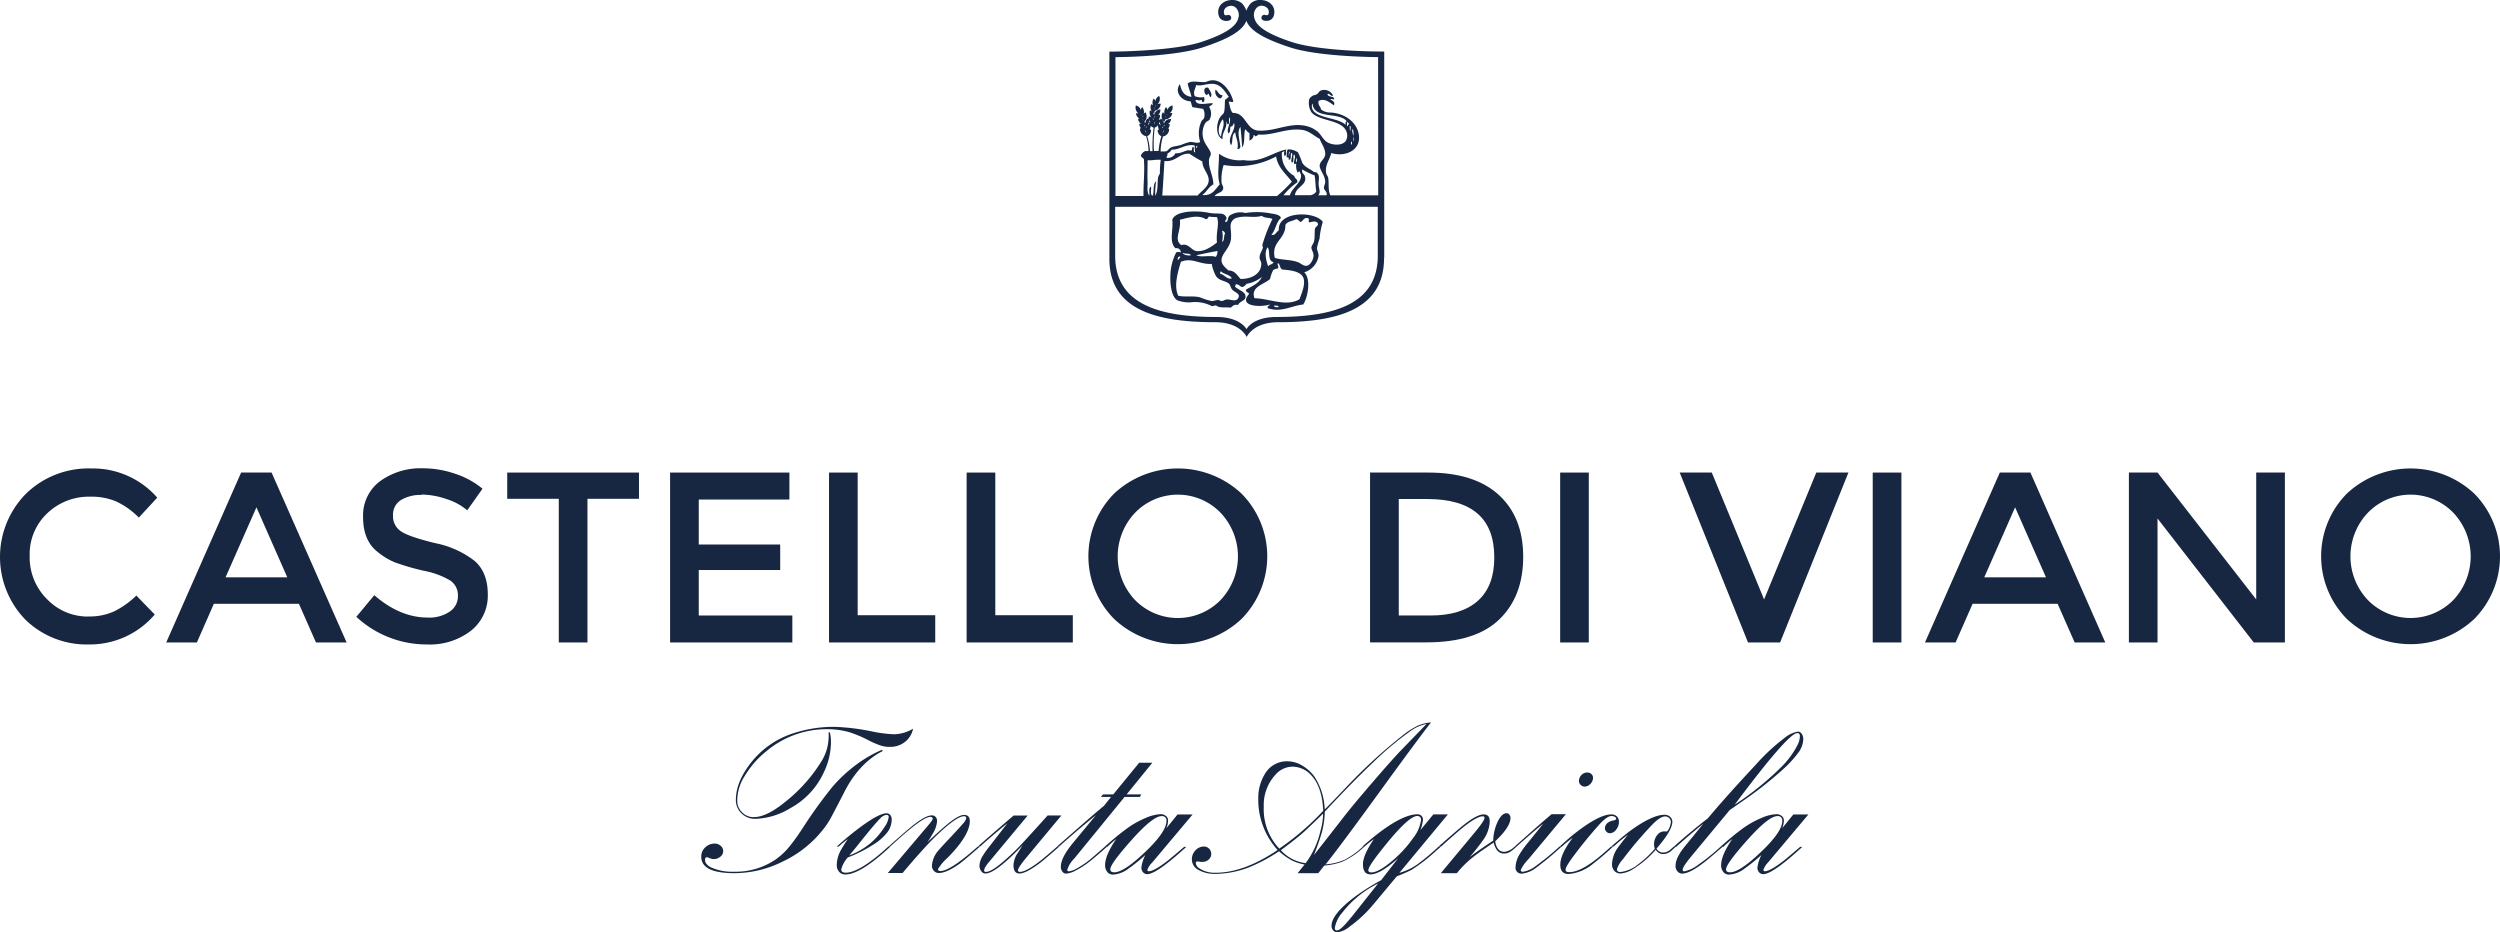 <svg xmlns="http://www.w3.org/2000/svg" viewBox="0 0 543.1 202.53"><defs><style>.cls-1{fill:#182844;}.cls-2{fill:#172741;}</style></defs><g id="Livello_2" data-name="Livello 2"><g id="Livello_1-2" data-name="Livello 1"><path class="cls-1" d="M262.48,19.09c.29.47,1,1.38.55,2-.36-.08-.28-.59-.55-.74-.18,0-.08.35-.37.27-.61-.17-.82-1.88.37-1.57"/><path class="cls-1" d="M264.05,19.46c.61.4.69,1.21,1.48,1.2.06.47-.25.56-.46.74a1.55,1.55,0,0,1-1-1.94"/><path class="cls-1" d="M248.36,25.11a2.7,2.7,0,0,0-.06.41.85.85,0,0,0-.09-.22s0,0,0,.05a.68.68,0,0,0,.12-.24m.22,1.35a1.55,1.55,0,0,0,.28-2.07.89.89,0,0,0-.36.38,1.75,1.75,0,0,0-.32-1.5,1,1,0,0,0-.31.64,1.46,1.46,0,0,0-1.09-1,1.6,1.6,0,0,0,1.14,2,.17.17,0,0,1,0-.07,1.66,1.66,0,0,0,.25.45,1.31,1.31,0,0,0-1.37-.66,1.6,1.6,0,0,0,1.53,1.36,1.58,1.58,0,0,0,.24.53m2.71-3.67a1.49,1.49,0,0,0-.39.53,1.88,1.88,0,0,0,.18-.48s0,.05,0,.08l.19-.13m-.4.55a2.86,2.86,0,0,0-.07.28,2.29,2.29,0,0,0-.12-.37,1.59,1.59,0,0,0,.15.21.56.56,0,0,0,0-.12m1.26-.87a.9.9,0,0,0-.66.16,1.55,1.55,0,0,0,.43-1.85A1.46,1.46,0,0,0,251,22a.88.88,0,0,0-.41-.57,1.77,1.77,0,0,0-.09,1.52.81.81,0,0,0-.4-.31,1.54,1.54,0,0,0,.6,2,1.6,1.6,0,0,0,.15-.57,1.61,1.61,0,0,0,1.3-1.57m1.15,2.82a1.57,1.57,0,0,0-.09.23,2.7,2.7,0,0,0-.06-.41.9.9,0,0,0,.12.24s0,0,0-.06m1.43-2.41a1.46,1.46,0,0,0-1.09,1,.93.93,0,0,0-.31-.64,1.79,1.79,0,0,0-.32,1.5.93.93,0,0,0-.35-.38,1.53,1.53,0,0,0,.28,2.07,1.78,1.78,0,0,0,.23-.53,1.6,1.6,0,0,0,1.53-1.36,1.31,1.31,0,0,0-1.37.66,1.66,1.66,0,0,0,.25-.45.17.17,0,0,1,0,.07,1.6,1.6,0,0,0,1.14-2m31,26.81c-.18.63,0,1.84-.23,2.77-.15.6-.57.94-.57,1.38s.49,1.06.46,1.73c0,.86-.69,2-1.38,2.18s-1.31-.45-1.84-.69c-1.51-.66-3.56-.51-5.19-1-.85-3.55,2.36-4,2.3-7.14.37-.82,1.55-.83,2.31-1.27.51,0,.6.47,1,.58.62-.18.57-1,1.61-.81.39.24,0,.59.23.92.65-.12,1.46-.39,1.84.12s-.44.8-.58,1.26m-9,7.26c-.15.54-.92.46-1.15.92-.32-.89-1-3-.11-4.14.64.92-.12,2.86,1.26,3.22m-2.42-3.69c0,.17.16.44.12.58-.28.93-.81,1.35-.69,2.3,0,.32.33.71.34,1,.11,2.26-2.05,3.5-4.49,3.46-.75-.75-1.18-1.81-2.65-1.85-.56-.54-1.42-1.17-1.49-2.07-.13-1.61,2-2.74,2.07-5.07.1-2-.65-3.14.81-4.14,2-.83,4,0,5.87-.58.68.57,1.54.3,2.3.69a34.34,34.34,0,0,0-2.19,5.64m-8.06-2.53c-.4.44-.07,1.62-.69,1.84a5.19,5.19,0,0,0,0-2.42c.38.05.5.35.69.58m-1,8.18c.61.74,2,.71,2.43,1.61-1.05.31-1.61-.85-2.54-1-.09-.32.16-.3.11-.57m-.8-6.22c-1.16.88-2.78,2.07-4.49,1.84-1.06-.14-1.78-1.81-3.22-1.27-1.79-1.21,0-3.16-.35-5.52,1.93-.47,4-1.15,5.64-.12.47,0,.45-.39.69-.57a10.49,10.49,0,0,0,1.73.11c.59,1.54-.25,3.19,0,5.53m-7.48,2.19c.63.42,1.49,0,1.84.57-.5.12-1.66,0-1.84-.57m7.25.92c-1.43-.43-3.15.19-4.26-.35,1.39-.3,3-.65,4.61-.92a2.25,2.25,0,0,1-.35,1.27m-.92,1.49a9.36,9.36,0,0,0,.92,2.65c.72,1.12,2.1,1,2.88,1.73.24.23.32.88.69,1.27.64.67,2,.89,1.15,2-.52.62-1.51.08-2.3.11-.47,0-.66.3-1.15.34-.24,0-.52-.21-.81-.22-.45,0-.95.24-1.38.22a13,13,0,0,1-2.54-.8c-1.66-.39-3.32,0-4.72-.35-1.05-2.21,0-5.37.58-7.37,2.43-1,4,.61,6.68.46m-6.79-1.49c-.14.25-.39.38-.47.69-.33-.25.12-1.1.47-.69m19.46,4.84a8.53,8.53,0,0,1,.69-2,2.25,2.25,0,0,1,1-.35c.41-.45-.37-1,.12-1.15.42.35.33,1.2.92,1.38,1.94.16,4.27.43,4.61,2.08.29,1.42-.46,3.08-.93,4.37-2.87,1.69-6.38-.13-9.79-.23-.86-2.51,2.12-3,3.35-4.14m.92,5.75c.44,0,1-.06,1,.35-.43,0-1,.07-1-.35m9.9-14.74a16.36,16.36,0,0,1,.69-3.45c-1.77-2.44-9.89-2.34-9.56,1.84-.53.26-.82,1.3-1.61.92.95-.94,1-2.75,2.07-3.57-.11-.68-1.19-.88-2.07-1a16.11,16.11,0,0,0-5.64-.12,4.22,4.22,0,0,0-3.46.58c-.51.46-.21,1.46-.92,1.38-.09-.51.5-.71.23-1-.56-1.25-1.77-.62-3.8-1-2.7-.56-7.26-.46-7.94,1.49.25,2.31-.77,4.8.69,6.22a.91.91,0,0,1,1.15.92,1,1,0,0,0-1,0,11.47,11.47,0,0,0-1.26,5.18c-.06,1.75.24,4.4,1.49,5.19a7.12,7.12,0,0,0,2.88.45,7.8,7.8,0,0,1,4.61.81c.44.06.56-.2,1-.11.65.62,2.27.29,3.11.46.46-.27.66-.79,1.61-.58.32-.77,1.48-.9,1.61-1.61.24-1.3-1.54-1.57-2.3-2.42.23,0,0-.51.34-.46.67,0,.73.58,1.38.58a2,2,0,0,0,.81-.69,7.14,7.14,0,0,0,3.34-1.5c-.63,1.44-2.16,2-3.46,2.76-.07.61.53.55.69.92-2.54,2.84,2.75,2.93,4.5,2.31-.07.35-.62.23-.46.8,3,1,5-.51,7.71-.8,1.05-1.59,1.72-5.56.23-7a4.43,4.43,0,0,0,3.11-3.57c0-.63-.35-1.16-.35-1.72a15.12,15.12,0,0,1,.58-2.08m12.63,3.75c0,10.67-9.71,13.33-22,13.33-5.24,0-6.52,2.65-6.52,2.65s-1.3-2.65-6.53-2.65c-12.29,0-22-2.66-22-13.33V44.92h57.05ZM293.9,29.11a2.37,2.37,0,0,1-.11-1.1c.23.2.23.64.25,1.06,0,.15,0,.29,0,.42-.06-.12-.11-.25-.16-.38m.19,1.1v.05a.41.41,0,0,1,0,.34c-.07,0-.11-.23-.11-.42s0-.38.11-.41a1.44,1.44,0,0,0,0,.44m-.57.65a.25.25,0,0,0,0-.08.14.14,0,0,1,.18.09.74.74,0,0,1-.09.56c-.08,0-.1-.08-.1-.17a1.41,1.41,0,0,1,0-.2,1.41,1.41,0,0,0,0-.2m-.1-2.39c-.2-.29-.17-.46-.18-.91a1.48,1.48,0,0,0,0-.2l.12,0c.2.17,0,.78.07,1.07m-.58-1.17h0a.61.61,0,0,0,0,.23c-.37-.33-.13-.72-.18-1h0c.21.06.24.3.46.37L293,27a.69.69,0,0,0-.11.13.48.48,0,0,0-.06.18m-.44-.13c-1.55-1.55-5.26-1.38-6.85-2.87a1.68,1.68,0,0,1-.47-1.76c.08,0,.09,0,.09.09.42,3.3,5.79,1.63,7.41,3.71-.3.1-.34.53-.18.83m-40,.29a1.21,1.21,0,0,0,.28.21.77.77,0,0,0-.08.19,1.87,1.87,0,0,0-.2-.4m.35.1a.85.85,0,0,0,.11-.35l.26-.06a1.83,1.83,0,0,0-.37.41m-.15,2v0h0s0,0,0,0m-.06-.65.05,0a1.2,1.2,0,0,0,.1-.47l.22-.06a1.53,1.53,0,0,0-.32.62s0-.07-.05-.11m-2.28-3.3a1.34,1.34,0,0,0,.37.25c0,.06,0,.13-.05.2a1.6,1.6,0,0,0-.32-.45m.36,2.17a31.28,31.28,0,0,0-.23,5.06h-.55a15,15,0,0,0-.62-3.27,1.3,1.3,0,0,0,.83-1.4.62.62,0,0,0-.29,0,2.25,2.25,0,0,0,.23-.82,1.46,1.46,0,0,0,.63.39m-1.31-.49a1.71,1.71,0,0,0,.28-.76.84.84,0,0,0,.1.44,1.27,1.27,0,0,0-.38.32m-.39.39a1.71,1.71,0,0,0,.26-.21,2.09,2.09,0,0,0-.19.4,1.46,1.46,0,0,0-.07-.19m.08,1.88v0h0s0,0,0,0m-.53-2.4.26.06a.8.8,0,0,0,.11.34,2,2,0,0,0-.37-.4m.44,1.3a1,1,0,0,0,.1.47l.05,0A.6.6,0,0,0,249,29a1.42,1.42,0,0,0-.32-.62l.23.06m3.26,6.22a18.37,18.37,0,0,0-.19,2.87c0,.33-.3.58-.37.93-.26,1.31.05,2.91-.65,4.07a18.52,18.52,0,0,1,.19-3.15c-.79.63-.36,2.31-.74,3.15-.66-.18-.22-1.62-.37-2-.59.39-.25,1.16-.37,2-.59-.9-.34-2.06-.37-3-.06-1.48,0-2.69,0-4.54,0-.11,0-.17.09-.19.61.11,1.52-.15,2.78-.09m-1.48-9a1,1,0,0,0,.06-.35l.24-.1a1.61,1.61,0,0,0-.3.45m.16,2v0h0v0m-.09-.52a.76.76,0,0,0-.08-.11l.06,0a1.29,1.29,0,0,0,0-.48c.07,0,.15-.06.21-.1a1.39,1.39,0,0,0-.21.67m1-.26a1.65,1.65,0,0,0,.19-.49,1.67,1.67,0,0,0,.3.85,1.2,1.2,0,0,0-.49-.36m.57,2.63a15.08,15.08,0,0,0-.62,3.27h-1a25,25,0,0,1,.17-5.09,1.37,1.37,0,0,0,.7-.52,2.1,2.1,0,0,0,.23,1,.59.59,0,0,0-.28,0,1.3,1.3,0,0,0,.82,1.4m25.13,13h-2.71c-3.27,0-7,0-10.87,0,.47-.79,1.69-.64,1.85-1.67.07-.39-.3-.83-.36-1.29a10.31,10.31,0,0,1,.46-3.8A17.77,17.77,0,0,0,277.22,34c.43,2.53,2.16,3.76,3.42,5.47a35.68,35.68,0,0,1-3.18,3.09M259.63,33.1c-.58,0,0-1.1-.47-1.2-.29.18-.07.53-.37.83-1.11-.4-2,.72-3.43.55a1.84,1.84,0,0,1-1.94,1c0-.39.28-.46.19-.92a2.2,2.2,0,0,0,.92-.84c1.88,0,3-1.3,5-.92a11.6,11.6,0,0,0,.1,1.48m1.57,2c0,1.65,1.47,2.7,1.38,4.16s-1.64,2.26-2.4,3.24c-2.72,0-5.12,0-7.69,0,.19-2.45.34-5.23.47-7.5,2.55.27,3.26-1.8,5.46-1.57a28.41,28.41,0,0,0,2.78,1.67m-1.39-3.24c0-.11.17-.08.28-.1.07.26-.13.24-.09.46-.28-.08,0-.34-.19-.36m5.46-2.13c-1-.93-.34-3,.37-3.8.57,1.34-.36,2.45-.37,3.8m14.82,3.61a.24.24,0,0,1,0,.08,1.47,1.47,0,0,0-.06.14l0,0a.59.59,0,0,1,0,.14c0,.15-.05.21-.06.2h0a4,4,0,0,1,.09-1,.35.35,0,0,1,.12.28.37.37,0,0,1,0,.09m1.48,2a.32.32,0,0,1-.11-.31c0-.21.11-.44.11-.62a.42.42,0,0,1,.11.32,2.68,2.68,0,0,1-.11.61m-1.37,7.17h-1.46a14.16,14.16,0,0,1,3-2.82c.11-.78-.6-.76-.65-1.38a5.24,5.24,0,0,1-2.68-5.19c.35.1.26-.23.56-.18-.18.19-.07.68-.1,1,.86-.08.1-1.07.56-1.39-2.9.51-5.61,3-9.35,2.32a7.7,7.7,0,0,1-5.37-1.39c.09,2.11-.47,4.58.18,6.67-1,1.05-1.56,2.51-3.79,2.31.92-.65,1.36-1.78,2.4-2.31,0-1.94-1.16-3.56-.93-5.47.06-.37.39-.81.38-1.2,0-.72-1.42-2.11-1.67-3.42a4.42,4.42,0,0,1,.47-3.24c.31-.42.75-.48.92-.74a2.71,2.71,0,0,0-.1-2.78c.27-.27.69-.37.84-.75-.88-.2-3.7.75-3.79-.74.49-.05.81.22,1.2,0,.37-.05.07.55.46.47s.29-.9.19-1.11a3.29,3.29,0,0,1-2-.19c-.45-.95.15-1.54.28-2.41,1.14.27,1.95-.23,3.33-.27,1.89-.06,2.79,1.41,3.8,2.87-.39.07-.43.49-.84.55-.09.9,0,1.56-.18,2.6-.11.62-.47.57-.92,1.29-.88,1.4-.93,4.09.55,4.72-.1-1.68,1-2.16.83-3.88.2.16.05.69.47.64.23-.31,0-1.15.18-1.48.64.73-.81,2.67-.18,3.43.46-.18.28-1,.46-1.48.54.05.51-.48.74-.74.53,1.53-1.62,3.11-.65,4.81.5-.64,0-2.34.93-2.78.11,1.31.75,2,.46,3.61.44.1.46-.21.65-.37-.1-1.51-.86-3.28,0-4.44.16,1.29.32,3.46.37,4.44.69-.82.31-2.71.65-3.88.4.15.43.67.92.73a10.34,10.34,0,0,1,0,1.67,1.27,1.27,0,0,0,.93-1.2c.26,0,.21.28.46.28a1.39,1.39,0,0,0,.56-.38c3.12.29,6.12-1.48,9.53-1,1.52.21,2.53,1.3,3.8,1.94.25.84,1.07,1.81,1.2,3.06s-1.11,1.7-1.2,2.68,1.22,2.23,1.2,3.61c0,.61-.35.91-.27,1.39s.78.81.56,1.52h-1.82c.5-.5.3-1,.14-2-.22-1.31.49-2.19-.55-3-.06,0-.45,0-.56-.09-.77-.66-1.89-.94-2.5-2a16.42,16.42,0,0,0-.92-2.23,3.67,3.67,0,0,0-2.14-.65c-.4.24-.21,1.08-.36,1.58.19.35.63-.1.46.65.87.12.15-1.34.74-1.48.26.52-.43,1.72,0,2.13.58-.17.1-1.39.46-1.76.49.45-.13,1.24,0,1.94.14.37.39-.08.47.09a3.3,3.3,0,0,0,.27,1.85c.25,0,.31-.12.28-.37,1.66,2-1.42,3.44-1.92,5.32m3.22-4.2c-.15-.44-.73-.49-.56-1.39a17.13,17.13,0,0,0,2.69,1.29c.2,1,.17,2.27.37,3.52a2,2,0,0,1-1.19.78h-2.85l-.59,0c.13-1.83,2.81-2.18,2.13-4.16m15.95,4.2H289c-.52-1.13-.28-2.48-.45-3.74-.05-.38-.4-.74-.46-1.12-.3-1.78.8-2.88,1.11-4.34,3.23,1,6.78-.77,5.92-4.36-.59-2.49-3-4.21-6-4.44a3.25,3.25,0,0,1-2.12-.65c-.14-.67-.71-.9-.56-1.85,1.31-.71,2.46.37,3.33.93.35-.63-.28-1.07-.74-1.21.07-.4.6.13.84-.18-.17-.67-1.36-.32-1.49-1,.34-.45.74.61,1.21.28a2.09,2.09,0,0,0-2.59-1.11c-.49.14-.5.55-.93.83-.27.18-.74.18-1,.37a2.56,2.56,0,0,0-.64.65,3.81,3.81,0,0,0,.46,2.87c1.33,1.75,5.59,1.66,7.12,3.42a2.43,2.43,0,0,1,.38,2.78c-.88,1.27-3.3.93-4.26.19-.76-.59-1.19-1.56-1.85-2.13a6.73,6.73,0,0,0-1.3-.84c-3.59-1.59-6.85.35-10.28.56a8.23,8.23,0,0,1-1.57,0c-2.48-.38-2.58-3.92-5.28-3.8-.61-.5-.64-1.58-.92-2.4.15-.23.77.2,1-.1-.55-2.37-2.95-5.72-5.92-4.25-1.48.17-3.19-.47-4,.37.2,1,.61,1.85.83,2.87-1.59-.18-2.23-1.29-2.5-2.78C255,20,256.75,22,258.61,22c.22.36.24.93.46,1.3.8.09,1.55.24,2.31.36a2.71,2.71,0,0,1,.19,2c-.1.26-.42.4-.56.65a6.27,6.27,0,0,0-.28,4.53c-.65.41-1.41-.05-2.22,0a11.31,11.31,0,0,0-1.94.65c-.72.23-1.57.28-2,.47-.79.31-.74.86-1.44.94h-1a11.75,11.75,0,0,1,.52-3.25,1.61,1.61,0,0,0,1.33-1.68.4.4,0,0,0-.27,0,1.39,1.39,0,0,0,.41-1,.93.93,0,0,0-.41,0,1.39,1.39,0,0,0,.69-1.1,1.4,1.4,0,0,0-1.54,1c-.08-.54-.4-1.06-.73-1.1a1.15,1.15,0,0,0-.13.42,1.29,1.29,0,0,0,0-.19.48.48,0,0,0-.28,0,1.36,1.36,0,0,0,.26-1.06.86.86,0,0,0-.41.06,1.42,1.42,0,0,0,.51-1.2c-.45-.11-1.22.4-1.37,1.2-.17-.52-.56-1-.9-1a1.62,1.62,0,0,0,.36,1.55,1.11,1.11,0,0,0-.63-.26,1.88,1.88,0,0,0,.38,1.28.56.56,0,0,0-.29,0,1.39,1.39,0,0,0-.13-.87c-.33,0-.64.56-.73,1.1a1.4,1.4,0,0,0-1.54-1,1.39,1.39,0,0,0,.69,1.1.93.93,0,0,0-.41,0,1.39,1.39,0,0,0,.41,1,.4.4,0,0,0-.27,0,1.61,1.61,0,0,0,1.33,1.68,11.3,11.3,0,0,1,.52,3.24h-.72a1.71,1.71,0,0,0-.92.93c0,.45.47.51.64.83.21,2.93-.13,5.16-.09,8l17.88,0H242.32V12.41c2.76,0,13.34-.26,19-2.13,5.36-1.76,8.59-3.51,9.44-5.77.85,2.26,4.08,4,9.44,5.77,5.79,1.91,16.75,2.11,19.18,2.13Zm1.31,13.56V11.19h-.84c-.13,0-13,0-19.27-2.07-6.69-2.21-7.87-4-8.15-5.38a2.22,2.22,0,0,1,.51-2,1.44,1.44,0,0,1,1.28-.48,1.69,1.69,0,0,1,1.18.62,1.25,1.25,0,0,1,.18,1c0,.2-.1.32-.19.37a.77.77,0,0,1-.56,0,.63.63,0,0,0-.78.39.61.61,0,0,0,.37.78A2,2,0,0,0,276,4.33a1.67,1.67,0,0,0,.79-1.22,2.49,2.49,0,0,0-.39-1.93,3,3,0,0,0-2-1.13,3.12,3.12,0,0,0-2.64.63,4.71,4.71,0,0,0-1,1.65,4.48,4.48,0,0,0-.95-1.6,3.31,3.31,0,0,0-2.73-.68,3,3,0,0,0-2,1.13,2.49,2.49,0,0,0-.39,1.93,1.67,1.67,0,0,0,.79,1.22,2,2,0,0,0,1.59.11.61.61,0,0,0,.37-.78.63.63,0,0,0-.78-.39.77.77,0,0,1-.56,0c-.09,0-.15-.17-.19-.37a1.25,1.25,0,0,1,.18-1,1.69,1.69,0,0,1,1.18-.62,1.42,1.42,0,0,1,1.28.48,2.22,2.22,0,0,1,.51,2c-.28,1.35-1.46,3.17-8.15,5.38-6.22,2-19.14,2.07-19.27,2.07H241v45C241,67.3,251.17,70,264,70c5.48,0,6.83,3.21,6.83,3.21S272.19,70,277.67,70c12.85,0,23-2.73,23-13.89"/><path class="cls-2" d="M19.22,133.92a12.85,12.85,0,0,0,5.54-1.09,18.85,18.85,0,0,0,4.86-3.45l4,4.12A18.52,18.52,0,0,1,19.4,140a19.1,19.1,0,0,1-13.88-5.38,19.56,19.56,0,0,1,.11-27.35,19.45,19.45,0,0,1,14.2-5.5,18.54,18.54,0,0,1,14.33,6.34l-4,4.33a17.08,17.08,0,0,0-5-3.54,13.91,13.91,0,0,0-5.52-1,13.09,13.09,0,0,0-9.39,3.62,12.19,12.19,0,0,0-3.8,9.24,12.73,12.73,0,0,0,3.77,9.4,12.23,12.23,0,0,0,9,3.78"/><path class="cls-2" d="M55.71,110.21l6.7,15.21H49Zm-3.33-7.55L36.11,139.57h6.66l3.69-8.4H64.94l3.7,8.4H75.3L59,102.66Z"/><path class="cls-2" d="M91.58,107.52a8.26,8.26,0,0,0-4.46,1.1A3.72,3.72,0,0,0,85.38,112a3.89,3.89,0,0,0,1.74,3.43c1.16.79,3.64,1.64,7.42,2.56a20.46,20.46,0,0,1,8.55,3.85q2.88,2.49,2.88,7.32a9.69,9.69,0,0,1-3.64,7.84,14.52,14.52,0,0,1-9.56,3,22.43,22.43,0,0,1-15.36-6l3.9-4.7q5.59,4.86,11.62,4.86a7.88,7.88,0,0,0,4.78-1.3,4,4,0,0,0,1.77-3.43,3.85,3.85,0,0,0-1.67-3.32A17.67,17.67,0,0,0,92.09,124a53,53,0,0,1-6.19-1.79A14.13,14.13,0,0,1,82.16,120c-2.19-1.65-3.28-4.19-3.28-7.6a9.26,9.26,0,0,1,3.73-7.9,15,15,0,0,1,9.21-2.77,21.9,21.9,0,0,1,7,1.17,18.17,18.17,0,0,1,6,3.27l-3.32,4.69a12.76,12.76,0,0,0-4.44-2.42,17,17,0,0,0-5.52-1"/><polygon class="cls-2" points="110.19 102.66 110.19 108.36 121.39 108.36 121.39 139.57 127.62 139.57 127.62 108.36 138.81 108.36 138.81 102.66 110.19 102.66"/><polygon class="cls-2" points="145.57 102.66 145.57 139.57 172.13 139.57 172.13 133.71 151.8 133.71 151.8 123.83 169.49 123.83 169.49 118.29 151.8 118.29 151.8 108.52 171.49 108.52 171.49 102.66 145.57 102.66"/><polygon class="cls-2" points="180.1 102.66 180.1 139.57 203.17 139.57 203.17 133.65 186.32 133.65 186.32 102.66 180.1 102.66"/><polygon class="cls-2" points="209.99 102.66 209.99 139.57 233.06 139.57 233.06 133.65 216.22 133.65 216.22 102.66 209.99 102.66"/><path class="cls-2" d="M265.14,111.37a12.94,12.94,0,0,0-18.54,0,13.8,13.8,0,0,0,0,19,13,13,0,0,0,18.54,0,13.8,13.8,0,0,0,0-19m4.56,23.1a20.22,20.22,0,0,1-27.66,0,19.38,19.38,0,0,1,0-27.25,20.27,20.27,0,0,1,27.66,0,19.38,19.38,0,0,1,0,27.25"/><path class="cls-2" d="M324.62,121.08q0-12.66-14.52-12.67h-6.23v25.3h6.91q6.71,0,10.28-3.2t3.56-9.43m.95-13.59q5.32,4.83,5.33,13.44t-5.18,13.62c-3.44,3.34-8.73,5-15.83,5H297.63V102.66h12.68q9.93,0,15.26,4.83"/><rect class="cls-2" x="338.93" y="102.66" width="6.22" height="36.91"/><polygon class="cls-2" points="394.57 102.66 383.23 130.22 371.87 102.66 364.9 102.66 379.74 139.57 386.71 139.57 401.55 102.66 394.57 102.66"/><rect class="cls-2" x="406.83" y="102.66" width="6.23" height="36.91"/><path class="cls-2" d="M437.76,110.21l6.71,15.21H431.06Zm-3.32-7.55-16.26,36.91h6.65l3.7-8.4H447l3.7,8.4h6.65l-16.26-36.91Z"/><polygon class="cls-2" points="490.14 102.66 490.14 130.22 468.7 102.66 462.48 102.66 462.48 139.57 468.7 139.57 468.7 112.64 489.61 139.57 496.37 139.57 496.37 102.66 490.14 102.66"/><path class="cls-2" d="M532.94,111.37a12.93,12.93,0,0,0-18.53,0,13.78,13.78,0,0,0,0,19,13,13,0,0,0,18.53,0,13.8,13.8,0,0,0,0-19m4.56,23.1a20.22,20.22,0,0,1-27.66,0,19.38,19.38,0,0,1,0-27.25,20.27,20.27,0,0,1,27.66,0,19.38,19.38,0,0,1,0,27.25"/><path class="cls-2" d="M191.61,162.88l.14.28q-5.3,2.7-8.56,9.36-2.3,4.44-2.81,5.37a18.15,18.15,0,0,1-1.33,2,24.32,24.32,0,0,1-9.05,7.29,23.63,23.63,0,0,1-10.44,2.51q-7.22,0-7.22-3.56a2.65,2.65,0,0,1,.82-2,2.92,2.92,0,0,1,2.12-.87,1.85,1.85,0,0,1,1.2.42,1.49,1.49,0,0,1,0,2.43,2.15,2.15,0,0,1-1.42.52,2.69,2.69,0,0,1-1.08-.28.8.8,0,0,0-.4-.12c-.28,0-.42.19-.42.56,0,.66.45,1.21,1.34,1.66a11.11,11.11,0,0,0,4.91.92,15.41,15.41,0,0,0,8.93-2.55,14.86,14.86,0,0,0,3.39-3.21q1.34-1.68,2.83-4a102.56,102.56,0,0,1,6.18-8.56,31.7,31.7,0,0,1,5.15-4.84A27.85,27.85,0,0,1,191.61,162.88ZM180,159.12l.28-.05a9.35,9.35,0,0,1,.24,2.25,15.37,15.37,0,0,1-1.59,6.54,16.75,16.75,0,0,1-7.23,7.7,15.44,15.44,0,0,1-7.53,2.32,4.11,4.11,0,0,1-3-1.1,4,4,0,0,1-1.31-3q0-3.93,3.32-8.14a19,19,0,0,1,9.07-6.31,27.88,27.88,0,0,1,9.08-1.43,47.67,47.67,0,0,1,8.11,1,28.43,28.43,0,0,0,4.78.61,8.33,8.33,0,0,0,4.14-1.21,4.94,4.94,0,0,1-1.38,2.55,5.16,5.16,0,0,1-3.72,1.4,5.82,5.82,0,0,1-2-.31,19.06,19.06,0,0,1-2.36-1,26.63,26.63,0,0,0-4.24-1.83,17,17,0,0,0-5-.7,20.35,20.35,0,0,0-13.35,4.93,19.93,19.93,0,0,0-4.56,5.29,10,10,0,0,0-1.59,5.24,3.47,3.47,0,0,0,1.1,2.64,3.39,3.39,0,0,0,2.5,1c1.87,0,4.17-1.13,6.9-3.37a34,34,0,0,0,7.79-8.75,10.25,10.25,0,0,0,1.56-5.24A7.54,7.54,0,0,0,180,159.12Z"/><path class="cls-2" d="M181.76,183.93c1.38-1.26,2.84-2.49,4.4-3.69,3.1-2.37,5.25-3.56,6.43-3.56a1,1,0,0,1,.82.38,1.41,1.41,0,0,1,.3.95,4.67,4.67,0,0,1-.87,2.71,11.15,11.15,0,0,1-2.8,2.56,30.34,30.34,0,0,1-5.87,3,6.19,6.19,0,0,0-1.42,2.59c0,.47.32.71,1,.71,1.26,0,3-.77,5.14-2.3a40.17,40.17,0,0,0,4.1-3.39h.46q-6.52,6.09-9.82,6.08a1.73,1.73,0,0,1-1.26-.49,2.21,2.21,0,0,1-.59-1.68,6.88,6.88,0,0,1,1-3.3c.34-.61.81-1.34,1.4-2.2a15.09,15.09,0,0,0-1.94,1.59Zm2.74,1.9a15.6,15.6,0,0,0,5.66-3.63,17.15,17.15,0,0,0,2.05-2.63,4.62,4.62,0,0,0,.85-2.07c0-.31-.16-.47-.49-.47a2.1,2.1,0,0,0-1.33.75c-.8.77-2.37,2.64-4.73,5.61C185.86,184.21,185.19,185,184.5,185.83Z"/><path class="cls-2" d="M193,183.93q3.24-2.9,4.77-4.16,3.19-2.64,4.65-2.64a1.08,1.08,0,0,1,.84.35,1.29,1.29,0,0,1,.31.91,6.06,6.06,0,0,1-1,2.81c-.2.37-.56,1-1.08,1.75q2.55-2.43,4.19-3.79c1.7-1.42,2.95-2.13,3.76-2.13s1.24.45,1.24,1.34q0,3.06-4.77,7.92a10.83,10.83,0,0,0-2.15,2.53c0,.27.18.4.54.4q2.13,0,8.09-5.29h.47q-3.33,2.91-4.42,3.72-2.8,2-4.47,2a1.42,1.42,0,0,1-1.1-.47,1.68,1.68,0,0,1-.42-1.17,5.77,5.77,0,0,1,1.59-3.46c.33-.39,1.17-1.3,2.53-2.74,1.21-1.29,2.08-2.24,2.59-2.85a2.73,2.73,0,0,0,.75-1.22q0-.42-.51-.42-1.57,0-6,4.23-2.76,2.67-7.32,8.1h-3.21l9-10.62c.5-.6.75-1,.75-1.19s-.17-.38-.51-.38q-1.22,0-4.73,2.92c-1,.81-2.3,2-4,3.51Z"/><path class="cls-2" d="M212.4,183.93q2.5-2.24,7.79-6.76h3.06l-8,9.62c-1,1.13-1.45,1.88-1.45,2.24s.13.38.4.38q1.31,0,4.61-3a47.67,47.67,0,0,0,3.64-3.6c.32-.34,1.5-1.64,3.56-3.9l1.57-1.76h3l-7.63,9.17c-1.2,1.45-1.8,2.36-1.8,2.74,0,.23.13.35.4.35q1.4,0,4.7-2.6c.62-.5,1.76-1.46,3.41-2.9h.45q-3,2.64-4.12,3.51-3.09,2.34-4.53,2.34-1.29,0-1.29-1.8a5.11,5.11,0,0,1,.93-2.67l1.06-1.68q-5.9,6.15-8.07,6.15a1.05,1.05,0,0,1-.91-.49,2,2,0,0,1-.4-1.22,4.31,4.31,0,0,1,.63-2,21.6,21.6,0,0,1,1.66-2.33l3.77-4.87q-3,2.42-5.92,5.05Z"/><path class="cls-2" d="M229.61,183.93q.87-.8,5.08-4.47t5.12-4.39l1.55-1.94h-2.2l.46-.56h2.23l5.63-6.88h2.86l-5.59,6.88h3.18l-.31.56H244.3l-10.94,13.4a5.88,5.88,0,0,0-1.5,2.41.31.31,0,0,0,.35.35,4.77,4.77,0,0,0,1.84-.7,19.71,19.71,0,0,0,2.58-1.73c.47-.38,1.6-1.35,3.39-2.93h.47q-3,2.67-4.12,3.49a17,17,0,0,1-2.69,1.69,5,5,0,0,1-2.05.67,1,1,0,0,1-.82-.4,1.63,1.63,0,0,1-.35-1.1q0-1.92,2.5-5l5.12-6.2q-4.64,3.77-8,6.83Z"/><path class="cls-2" d="M240,183.93q2.64-2.35,4.47-3.69a20.21,20.21,0,0,1,4.58-2.62,9.09,9.09,0,0,1,3.11-.75,1.77,1.77,0,0,1,1.08.35,1.24,1.24,0,0,1,.51,1.1,4.42,4.42,0,0,1-.37,1.61l2.43-3h3.28l-8.77,10.43a4.36,4.36,0,0,0-1.06,1.59.28.28,0,0,0,.31.32q1.13,0,4.09-2.29.8-.63,3.58-3h.47q-6.47,5.92-8.47,5.92a1.14,1.14,0,0,1-.91-.4,1.49,1.49,0,0,1-.38-1,8,8,0,0,1,.87-2.76,39.42,39.42,0,0,1-3.63,2.93,6.16,6.16,0,0,1-3.39,1.33,1.56,1.56,0,0,1-1.24-.56,2.29,2.29,0,0,1-.49-1.45q0-2.22,2.43-5.73c-.54.43-1.22,1-2,1.75Zm12.35-6.64c-1.26,0-3.44,1.73-6.52,5.19s-4.63,5.58-4.63,6.36c0,.44.28.66.86.66,1.47,0,3.85-1.62,7.16-4.84,2.79-2.72,4.18-4.82,4.18-6.32A.93.93,0,0,0,252.37,177.29Z"/><path class="cls-2" d="M296.39,183.93a17.6,17.6,0,0,1-4.75,3.25,14.65,14.65,0,0,1-3.95.85l-1.31,1.66h-4.49c.51-.61,1-1.24,1.52-1.88a10.9,10.9,0,0,1-2.74-.88,14.43,14.43,0,0,1-2.81-2,36.62,36.62,0,0,1-6.24,3.37,20.65,20.65,0,0,1-7.46,1.54,7.38,7.38,0,0,1-3.88-.89,2.59,2.59,0,0,1-1.36-2.31,2.78,2.78,0,0,1,.75-1.88,2.5,2.5,0,0,1,1.85-.86,1.59,1.59,0,0,1,1.61,1.61,1.57,1.57,0,0,1-.56,1.22,1.93,1.93,0,0,1-1.38.51,3.15,3.15,0,0,1-.82-.09,1.11,1.11,0,0,0-.28,0c-.2,0-.31.12-.31.35a1.51,1.51,0,0,0,.78,1.15,6,6,0,0,0,3.55.94q6.13,0,13.43-4.94a16.31,16.31,0,0,1-4.19-11.27,9.83,9.83,0,0,1,1.29-5,5.53,5.53,0,0,1,5-3,6.42,6.42,0,0,1,3.2.9,8.76,8.76,0,0,1,2.7,2.42,13.84,13.84,0,0,1,2.24,7.13q.82-.76,5-5.17a112.29,112.29,0,0,1,11.81-10.8,17.35,17.35,0,0,1,3.28-2.15,8.82,8.82,0,0,1,3-.77q-3.15,4.06-10.48,14.15-9.35,12.89-12.42,16.69a13,13,0,0,0,4.12-1,17.64,17.64,0,0,0,3.86-2.74Zm-18.48.42a57.29,57.29,0,0,0,9.54-8.21c-.15-3.46-1-6-2.59-7.71a5.53,5.53,0,0,0-4.17-1.88,5,5,0,0,0-3.62,1.76,9.75,9.75,0,0,0-2.53,7A12.46,12.46,0,0,0,277.91,184.35Zm.35.35a8.69,8.69,0,0,0,5.38,2.81,18.79,18.79,0,0,0,3.23-7.06,14.26,14.26,0,0,0,.56-3.7c-2.45,2.39-3.95,3.81-4.51,4.28Q281.42,182.35,278.26,184.7Zm9.54-8.37a19.89,19.89,0,0,1-.56,4.21,48.08,48.08,0,0,1-1.82,5.22q1.08-1.32,6.73-8.59,2.13-2.71,6.2-7.43t5.94-6.67q4.84-5,5.62-5.8a9,9,0,0,0-3.56,1.59,68.62,68.62,0,0,0-7.84,6.56Q293.82,169.86,287.8,176.33Z"/><path class="cls-2" d="M295.92,183.93q2.56-2.24,4.47-3.62,4.73-3.42,7.6-3.42a1.16,1.16,0,0,1,.75.28,1.11,1.11,0,0,1,.39.84,8.67,8.67,0,0,1-.56,2.32l2.81-3.41h3.16L304,189.62a12.63,12.63,0,0,0,4.6-2.37,50.71,50.71,0,0,0,3.91-3.32H313l-.57.52-.39.32a36.46,36.46,0,0,1-5.38,4.19,29.59,29.59,0,0,1-3.21,1.4l-5.21,6.25a28.06,28.06,0,0,1-5.1,4.72,5.11,5.11,0,0,1-2.62,1.2,1.21,1.21,0,0,1-.89-.4,1.45,1.45,0,0,1-.37-1q0-2.52,5.19-6.41a50.34,50.34,0,0,1,5.59-3.51l3.69-4.77q-3.9,3.51-6,3.51c-1.09,0-1.64-.73-1.64-2.2q0-2,2.39-5.47a19.93,19.93,0,0,0-2,1.59l-.12.09Zm3.46,8a22.4,22.4,0,0,0-7.81,6.36,6.66,6.66,0,0,0-1.59,3.3c0,.36.16.54.49.54.53,0,1.65-1.06,3.34-3.18Zm8.51-14.66q-1.84,0-7,6.4-3.63,4.47-3.63,5.36c0,.33.22.49.66.49q1.43,0,4-2.08a25.43,25.43,0,0,0,5-5.29,8.1,8.1,0,0,0,1.78-4A.76.76,0,0,0,307.89,177.27Z"/><path class="cls-2" d="M312.48,183.93q4.42-3.9,5.68-4.86c1.84-1.44,3.22-2.15,4.14-2.15s1.33.52,1.33,1.56a7.35,7.35,0,0,1-1.35,3.89,45.21,45.21,0,0,1-3,3.81c1.24-.94,2.75-2,4.51-3.16l.59-.4a10.4,10.4,0,0,1,.86-3.86c.62-1.4,1.31-2.1,2.06-2.1a.7.7,0,0,1,.58.3,1.11,1.11,0,0,1,.26.73q0,1.94-3.32,5.07c.23,1.53.89,2.29,2,2.29a3.57,3.57,0,0,0,2.18-1.12h.44l-.14.14a10.84,10.84,0,0,1-1.12.91,2.65,2.65,0,0,1-1.45.45c-1.11,0-1.85-.8-2.24-2.39q-3,2-4,2.79a21.71,21.71,0,0,0-4,3.86h-3.49l7.16-8.59c1.56-1.88,2.34-3,2.34-3.44,0-.21-.13-.32-.38-.32-.85,0-2.3.81-4.32,2.43-.86.69-2.45,2.07-4.77,4.16Z"/><path class="cls-2" d="M329,183.93l.75-.65q4.61-4.12,7.32-6.41h3.11L332,186.69a8.39,8.39,0,0,0-1.64,2.32c0,.25.17.37.49.37a5.82,5.82,0,0,0,2.69-1.19,57.32,57.32,0,0,0,5.22-4.26h.47l-.68.59a60.87,60.87,0,0,1-4.77,3.93,6,6,0,0,1-3.11,1.33,1.27,1.27,0,0,1-1.43-1.43,5.84,5.84,0,0,1,.91-2.83,20.62,20.62,0,0,1,1.87-2.57l3.23-4q-1.83,1.41-5.82,5Zm15.81-16.11a1.28,1.28,0,0,1,.94.37,1.09,1.09,0,0,1,.32.77,1.89,1.89,0,0,1-.58,1.34,1.7,1.7,0,0,1-1.24.58,1.16,1.16,0,0,1-.89-.4,1.11,1.11,0,0,1-.35-.81,1.82,1.82,0,0,1,.63-1.38A1.65,1.65,0,0,1,344.8,167.82Z"/><path class="cls-2" d="M338.79,183.93c1.12-1,2.19-2,3.2-2.78q5.36-4.23,8.05-4.23a1.74,1.74,0,0,1,1.22.44,1.55,1.55,0,0,1,.44,1.17,2.65,2.65,0,0,1-.56,1.64,1.77,1.77,0,0,1-1.41.84,1,1,0,0,1-.74-.33,1,1,0,0,1-.33-.75,1.51,1.51,0,0,1,.75-1.28,2.58,2.58,0,0,1,1.07-.4c.41-.08.61-.21.61-.4s-.15-.34-.44-.47a1.64,1.64,0,0,0-.56-.11c-.67,0-1.6.66-2.79,2-1.78,2-3.51,4.09-5.19,6.33-1.31,1.75-2,2.85-2,3.3s.27.56.81.56q2.09,0,5.36-2.43,1.5-1.12,3.67-3.09h.45A56.39,56.39,0,0,1,346,187.7a9.45,9.45,0,0,1-5.22,2.17c-1.21,0-1.82-.67-1.82-2q0-2.34,2.69-5.85a18.78,18.78,0,0,0-2.36,1.92Z"/><path class="cls-2" d="M350,183.93c2.07-1.81,3.52-3,4.33-3.58Q359,177,361.62,177a1.67,1.67,0,0,1,1.14.4,1.4,1.4,0,0,1,.54,1.12q0,1.88-3.44,5.83a1.65,1.65,0,0,0,1.4.86,2.31,2.31,0,0,0,1.5-.56c.13-.09.41-.34.87-.75h.46c-.12.11-.47.42-1,.91a2.71,2.71,0,0,1-1.82.73,1.89,1.89,0,0,1-1.57-.94,21.91,21.91,0,0,1-5,4.24,6,6,0,0,1-2.57.91,1.77,1.77,0,0,1-1.43-.56,2.16,2.16,0,0,1-.51-1.43,6.6,6.6,0,0,1,1.35-3.72c.44-.61,1.14-1.5,2.11-2.69a30.62,30.62,0,0,0-3.09,2.55Zm12.16-3.3a3.74,3.74,0,0,0,.82-2.08,1.14,1.14,0,0,0-.4-.86,1.24,1.24,0,0,0-.84-.33c-.75,0-1.76.66-3,2a80,80,0,0,0-6.15,7.27,6.18,6.18,0,0,0-1.33,2.18c0,.42.26.63.77.63a7.49,7.49,0,0,0,3.91-1.73,22.71,22.71,0,0,0,3.55-3.32,3.11,3.11,0,0,1-.16-1,3.07,3.07,0,0,1,.7-2,1.91,1.91,0,0,1,1.54-.78A5.36,5.36,0,0,1,362.15,180.63Z"/><path class="cls-2" d="M363.63,183.93q3.31-3,7.39-6.17,3.83-4.59,10.48-11.72a43.28,43.28,0,0,1,6.15-5.71,6.39,6.39,0,0,1,2.9-1.4,1,1,0,0,1,.77.37,2,2,0,0,1,.42,1.34,5.22,5.22,0,0,1-1.1,2.91,24.15,24.15,0,0,1-3.53,3.78,79.77,79.77,0,0,1-7.35,5.87l-4,2.78-8,9.64c-1.48,1.76-2.22,2.87-2.22,3.32,0,.23.12.35.37.35a7.49,7.49,0,0,0,3-1.43,44.13,44.13,0,0,0,4.87-3.93h.47q-3.3,2.88-4.24,3.56-3,2.3-4.58,2.29a1.32,1.32,0,0,1-.91-.37,1.74,1.74,0,0,1-.52-1.36q0-1.71,2-4.16l4-4.92q-2.42,1.91-5.87,5Zm13.21-9.12a63.85,63.85,0,0,0,9.8-7.86,19.08,19.08,0,0,0,3.91-5.21,4.58,4.58,0,0,0,.46-1.8c0-.46-.19-.68-.58-.68Q388.47,159.26,376.84,174.81Z"/><path class="cls-2" d="M373.78,183.93q2.64-2.35,4.46-3.69a20.05,20.05,0,0,1,4.59-2.62,9,9,0,0,1,3.11-.75,1.74,1.74,0,0,1,1.07.35,1.22,1.22,0,0,1,.52,1.1,4.64,4.64,0,0,1-.37,1.61l2.43-3h3.27l-8.77,10.43a4.42,4.42,0,0,0-1,1.59c0,.22.1.32.3.32q1.13,0,4.1-2.29.8-.63,3.57-3h.47q-6.45,5.92-8.46,5.92a1.16,1.16,0,0,1-.92-.4,1.48,1.48,0,0,1-.37-1,8,8,0,0,1,.87-2.76,39.42,39.42,0,0,1-3.63,2.93,6.16,6.16,0,0,1-3.39,1.33,1.54,1.54,0,0,1-1.24-.56,2.23,2.23,0,0,1-.49-1.45q0-2.22,2.43-5.73c-.55.43-1.22,1-2,1.75Zm12.35-6.64c-1.27,0-3.44,1.73-6.53,5.19s-4.63,5.58-4.63,6.36q0,.66.87.66c1.46,0,3.85-1.62,7.15-4.84,2.79-2.72,4.19-4.82,4.19-6.32A.93.93,0,0,0,386.13,177.29Z"/></g></g></svg>